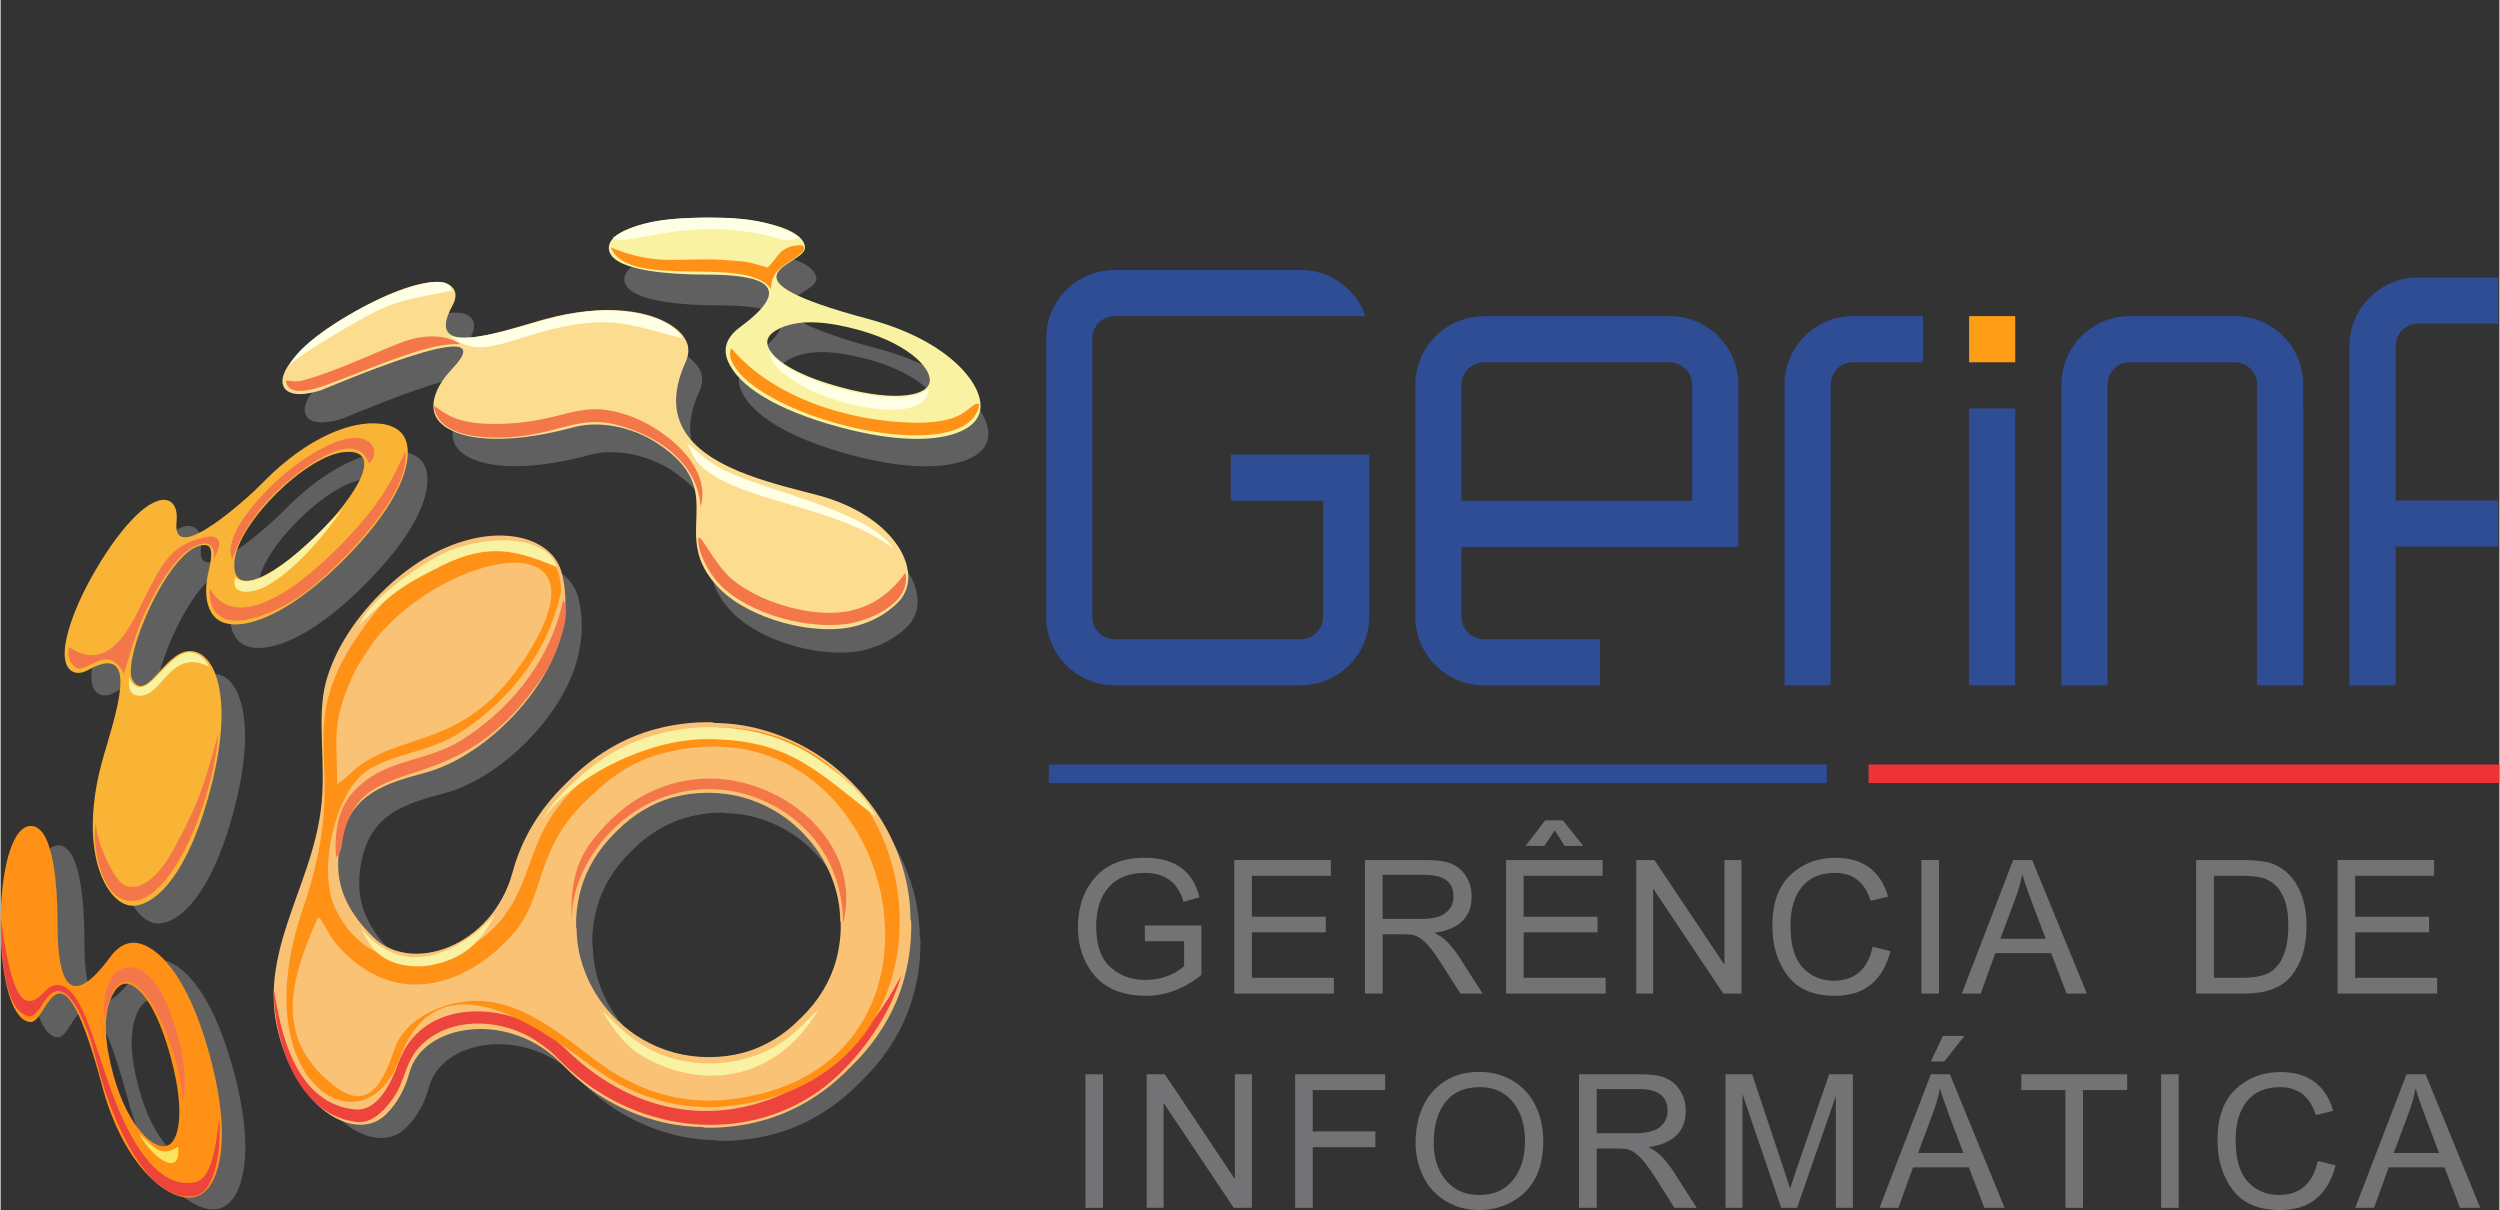 <?xml version="1.0" encoding="UTF-8"?>
<!DOCTYPE svg PUBLIC "-//W3C//DTD SVG 1.1//EN" "http://www.w3.org/Graphics/SVG/1.1/DTD/svg11.dtd">
<!-- Creator: CorelDRAW -->
<svg xmlns="http://www.w3.org/2000/svg" xml:space="preserve" width="845px" height="409px" style="shape-rendering:geometricPrecision; text-rendering:geometricPrecision; image-rendering:optimizeQuality; fill-rule:evenodd; clip-rule:evenodd"
viewBox="0 0 76996 37286.1"
 xmlns:xlink="http://www.w3.org/1999/xlink">
 <rect x="0" y="0" width="76996" height="37286.1" fill="#333333" stroke="none"/>
 <defs>
  <style type="text/css">
   <![CDATA[
    .fil14 {fill:none}
    .fil2 {fill:#2E4D94}
    .fil3 {fill:#606060}
    .fil0 {fill:#737375}
    .fil1 {fill:#ED3338}
    .fil9 {fill:#ED453B}
    .fil10 {fill:#F4774A}
    .fil7 {fill:#F9B435}
    .fil5 {fill:#F9F2A2}
    .fil4 {fill:#FAC275}
    .fil6 {fill:#FCDD90}
    .fil12 {fill:#FEE35E}
    .fil8 {fill:#FF9216}
    .fil13 {fill:#FF9D16}
    .fil11 {fill:#FFFFE5}
   ]]>
  </style>
 </defs>
 <g id="Camada_x0020_1">
  <g id="_452398544">
   <g id="_928342456">
    <path id="_928347784" class="fil0" d="M35258.7 29002.6l0 -485.208 1741.95 0 0 1525.97c-535.869,427.125 -1103.68,641.172 -1702.37,641.172 -330.105,0 -623.532,-47.219 -878.774,-139.184 -256.748,-94.224 -474.129,-233.085 -651.713,-420.026 -177.261,-186.081 -318.166,-413.788 -419.811,-680.969 -101,-268.365 -152.522,-557.489 -152.522,-867.158 0,-623.532 177.583,-1138.96 531.352,-1540.81 353.446,-402.386 862.64,-604.709 1527.37,-604.709 929.22,0 1491.23,408.087 1686.24,1220.93l-490.371 133.806c-171.56,-593.092 -569.213,-889.315 -1191.56,-889.315 -478.647,0 -847.797,143.702 -1109.28,434.009 -259.868,289.447 -390.124,693.016 -390.124,1212.32 0,581.368 146.606,1002.04 440.248,1262.44 293.427,259.545 649.992,388.511 1068.08,388.511 478.647,0 879.42,-142.303 1200.7,-425.189l0 -766.373 -1209.42 -0.215 0 0z"/>
    <polygon id="_9283477841" class="fil0" points="38013.8,30615.3 38013.8,26500.8 40988.6,26500.8 40988.6,26986.5 38555.7,26986.5 38555.7,28247.3 40833,28247.3 40833,28728.2 38555.7,28728.2 38555.7,30129.6 41082.5,30129.6 41082.5,30615.3 "/>
    <path id="_92834778412" class="fil0" d="M42039.4 30615.3l0 -4114.53 1822.52 0c343.55,0 588.252,24.739 735.395,73.141 145.423,48.618 266.967,114.66 365.17,198.128 96.805,82.284 182.424,198.343 255.242,343.55 73.464,146.821 110.143,315.369 110.143,507.688 0,641.172 -385.929,1015.16 -1156.28,1122.4 162.74,70.56 308.163,174.464 434.547,309.884 125.739,133.483 240.722,281.487 343.227,441.431l717.433 1118.42 -686.455 -0.108 -542.968 -855.756c-133.483,-212.326 -249.327,-379.906 -344.948,-504.569 -96.805,-124.663 -190.706,-224.588 -284.822,-296.546 -91.965,-73.141 -177.583,-120.146 -255.027,-140.905 -77.444,-18.823 -189.2,-29.364 -336.128,-29.364l-630.953 0.108 0 1827.03 -546.088 0 0 0zm546.088 -2299.44l1169.08 0c366.783,0 626.651,-64.644 782.615,-192.427 153.92,-127.46 231.364,-293.427 231.364,-500.267 0,-444.765 -293.427,-666.556 -881.893,-666.556l-1301.49 0 0 1359.25 0.323 0z"/>
    <path id="_928347784123" class="fil0" d="M46388.2 30615.3l0 -4114.53 2974.49 0 0 485.746 -2432.92 0 0 1260.4 2277.5 0 0 480.906 -2277.5 0.108 0 1401.63 2527.15 0 0 485.746 -3068.72 0zm1499.72 -5029.02l-318.488 476.926 -579.647 0.108 605.892 -786.594 541.57 0 628.049 786.594 -572.333 0 -305.043 -477.033 0 0z"/>
    <polygon id="_9283477841234" class="fil0" points="50400.5,30615.3 50400.5,26500.8 50959.8,26500.8 53117.2,29729.1 53117.2,26500.8 53642,26500.8 53642,30615.3 53082.8,30615.3 50920.2,27382.7 50920.2,30615.3 "/>
    <path id="_92834778412345" class="fil0" d="M57685.4 29171.6l545.873 136.28c-234.483,917.496 -804.234,1376.57 -1706.67,1376.57 -661.716,0 -1148.86,-206.948 -1461.65,-620.95 -312.788,-415.186 -469.612,-927.177 -469.612,-1537.59 0,-692.693 186.403,-1215.23 559.21,-1567.27 373.129,-350.649 833.599,-527.049 1381.08,-527.049 851.239,0 1392.81,398.944 1624.71,1196.08l-533.073 128.966c-183.284,-574.054 -550.067,-859.736 -1100.46,-859.736 -444.55,0 -783.798,142.303 -1019.68,430.029 -235.021,286.005 -352.37,686.67 -352.37,1198.98 0,592.769 127.783,1024.2 380.228,1292.88 254.167,266.967 571.149,400.665 947.936,400.665 650.96,0 1052.27,-349.251 1204.47,-1047.86l0 0z"/>
    <polygon id="_928347784123456" class="fil0" points="59186.7,30615.3 59186.7,26500.8 59728.6,26500.8 59728.6,30615.3 "/>
    <path id="_9283477841234567" class="fil0" d="M60431.8 30615.3l1582.33 -4114.53 585.348 0 1684.73 4114.53 -623.532 0 -477.249 -1247.6 -1719.79 0 -450.466 1247.6 -581.368 0zm1187.26 -1689.03l1397 0 -430.029 -1140.36c-144.024,-381.304 -241.044,-664.835 -292.244,-850.916 -50.984,264.063 -125.739,525.328 -224.265,782.077l-450.466 1209.2 0 0z"/>
    <path id="_92834778412345678" class="fil0" d="M67652.4 30615.3l0 -4114.53 1419.16 0c268.042,0 509.087,18.823 718.831,55.502 211.465,38.184 413.788,133.483 606.214,286.328 193.825,153.92 352.047,372.484 473.807,657.413 122.082,286.005 182.101,631.169 182.101,1034.74 0,619.229 -146.821,1121 -440.57,1504.03 -293.427,384.531 -786.272,576.527 -1476.17,576.527l-1483.38 0 0 0zm546.088 -485.746l875.978 0c362.266,0 638.375,-52.92 830.694,-158.545 192.104,-107.238 337.527,-283.208 438.849,-531.029 99.602,-248.143 149.402,-552.972 149.402,-914.377 0,-252.446 -24.739,-472.408 -74.862,-661.716 -49.801,-189.2 -124.663,-348.068 -225.986,-477.249 -100.139,-128.966 -227.384,-227.384 -383.025,-296.223 -153.92,-68.839 -403.569,-103.904 -747.335,-103.904l-864.038 0 0 3143.04 0.323 0z"/>
    <polygon id="_928347784123456789" class="fil0" points="72010,30615.3 72010,26500.8 74984.5,26500.8 74984.5,26986.5 72551.6,26986.5 72551.6,28247.3 74829.1,28247.3 74829.1,28728.2 72551.6,28728.2 72551.6,30129.6 75078.7,30129.6 75078.7,30615.3 "/>
    <polygon id="_928330600" class="fil0" points="33427.4,37217.5 33427.4,33102.4 33969,33102.4 33969,37217.5 "/>
    <polygon id="_9283306001" class="fil0" points="35315.6,37217.5 35315.6,33102.4 35874.9,33102.4 38032.1,36331.3 38032.1,33102.4 38557.4,33102.4 38557.4,37217.5 37998.2,37217.5 35835.1,33984.6 35835.1,37217.5 "/>
    <polygon id="_92833060012" class="fil0" points="39889.2,37217.5 39889.2,33102.4 42662.6,33102.4 42662.6,33588.4 40430.6,33588.4 40430.6,34862.3 42362.1,34862.3 42362.1,35348 40430.6,35348 40430.6,37217.5 "/>
    <path id="_928330600123" class="fil0" d="M43600 35214c0,-412.067 73.464,-780.356 219.962,-1104.76 145.423,-324.404 366.783,-585.67 661.716,-782.077 295.148,-198.128 657.951,-297.944 1087.44,-297.944 287.726,0 551.573,52.92 794.016,155.426 242.228,102.721 449.068,246.745 623.532,431.965 173.281,184.467 308.163,410.668 403.569,674.731 95.299,265.568 143.702,557.489 143.702,875.978 0,440.248 -78.842,815.636 -237.602,1125.52 -159.943,309.668 -396.47,553.294 -710.334,729.372 -314.186,175.862 -654.509,263.847 -1021.4,263.847 -378.508,0 -720.552,-90.459 -1027.1,-272.883 -306.549,-181.886 -539.849,-434.332 -698.394,-757.015 -158.545,-322.683 -239.108,-669.03 -239.108,-1042.16zm559.21 9.358c0,326.125 61.525,610.409 183.607,850.916 121.759,241.044 284.607,425.512 490.048,554.693 204.043,129.181 449.068,192.642 732.276,192.642 441.969,0 786.917,-152.844 1034.74,-457.888 247.928,-305.366 371.408,-705.816 371.408,-1200.7 0,-341.829 -58.621,-636.654 -176.185,-887.594 -117.242,-251.048 -278.583,-443.367 -482.627,-576.85 -205.442,-133.483 -451.972,-199.526 -737.977,-199.526 -229.105,0 -431.965,38.399 -606.429,112.724 -174.464,76.584 -322.683,191.244 -444.55,342.044 -122.082,152.522 -212.863,333.224 -272.883,544.367 -60.664,211.25 -91.427,451.972 -91.427,725.177l0 0z"/>
    <path id="_9283306001234" class="fil0" d="M48636.1 37217.5l0 -4114.86 1822.52 0c343.227,0 588.252,24.739 735.395,73.464 145.1,48.403 266.967,114.66 365.17,198.128 96.805,82.284 182.101,198.128 255.242,343.55 73.464,146.606 110.143,315.046 110.143,507.473 0,641.494 -385.929,1015.38 -1156.28,1122.72 162.74,70.345 307.947,174.464 434.332,309.668 126.062,133.806 241.044,281.703 343.227,441.646l717.433 1118.42 -686.563 -0.215 -542.968 -855.756c-133.483,-212.541 -249.542,-380.228 -344.948,-504.569 -97.02,-124.663 -190.706,-224.588 -284.822,-296.546 -92.18,-73.464 -177.583,-120.146 -255.027,-140.905 -77.659,-18.823 -189.2,-29.579 -336.128,-29.579l-631.169 0 0 1827.36 -545.55 0 0 0zm545.873 -2299.55l1169.3 0c366.783,0 626.651,-64.859 782.292,-192.427 153.92,-127.783 231.687,-293.749 231.687,-500.589 0,-444.765 -293.427,-666.233 -881.893,-666.233l-1301.7 0.108 0 1359.14 0.323 0z"/>
    <polygon id="_92833060012345" class="fil0" points="53149.7,37217.5 53149.7,33102.4 53971.6,33102.4 54942.9,36018.2 55139.6,36624.4 55359.8,35965.6 56344.2,33102.4 57075,33102.4 57075,37217.5 56549.7,37217.5 56549.7,33773.4 55355.2,37217.5 54865.2,37217.5 53673.3,33713.4 53673.3,37217.5 "/>
    <path id="_928330600123456" class="fil0" d="M57896.4 37217.5l1582.01 -4114.86 585.67 0 1684.73 4114.86 -623.532 0 -477.249 -1247.6 -1719.69 -0.108 -450.466 1247.6 -581.475 0.108zm1187.26 -1689.35l1397.11 0 -430.029 -1140.04c-144.024,-381.627 -241.044,-664.835 -292.244,-850.916 -51.199,264.063 -125.739,525.328 -224.265,782.077l-450.573 1208.88 0 0zm391.953 -2820.25l373.99 -786.272 661.608 -0.108 -619.014 786.272 -416.584 0.108 0 0z"/>
    <polygon id="_9283306001234567" class="fil0" points="63623.7,37217.5 63623.7,33588.4 62264.5,33588.4 62264.5,33102.4 65526.8,33102.4 65526.8,33588.4 64164.7,33588.4 64164.7,37217.5 "/>
    <polygon id="_92833060012345678" class="fil0" points="66572.6,37217.5 66572.6,33102.4 67114.5,33102.4 67114.5,37217.5 "/>
    <path id="_928330600123456789" class="fil0" d="M71401.5 35773.2l546.088 136.603c-234.806,917.281 -804.234,1376.24 -1706.67,1376.24 -661.716,0 -1148.86,-206.948 -1461.97,-620.735 -312.788,-415.186 -469.612,-927.499 -469.612,-1537.59 0,-693.016 186.726,-1215.44 559.21,-1567.49 373.129,-350.649 833.599,-526.727 1381.08,-526.727 851.239,0 1392.81,398.944 1624.71,1195.86l-533.073 128.966c-183.284,-573.731 -550.067,-859.736 -1100.24,-859.736 -444.765,0 -784.013,142.626 -1020,430.352 -234.806,286.005 -352.37,686.67 -352.37,1198.98 0,592.554 127.783,1023.98 380.444,1292.56 253.844,266.967 570.934,400.988 947.721,400.988 651.713,0.108 1052.38,-349.574 1204.68,-1048.29l0 0z"/>
    <path id="_92833060012345678910" class="fil0" d="M72553 37217.5l1582.33 -4114.86 585.348 0 1684.73 4114.86 -623.532 0 -477.249 -1247.6 -1719.69 -0.108 -450.466 1247.6 -581.475 0.108zm1187.26 -1689.35l1397.11 0 -430.029 -1140.04c-144.024,-381.627 -241.044,-664.835 -292.244,-850.916 -50.984,264.063 -125.739,525.328 -224.265,782.077l-450.573 1208.88z"/>
   </g>
   <g id="_928347352">
    <g>
     <polygon id="_276817624" class="fil1" points="76996,23556.4 76996,24128.1 57559.1,24128.1 57559.1,23556.4 "/>
    </g>
    <g>
     <polygon id="_738082008" class="fil2" points="56272.2,23558.1 56272.2,24129.5 32299.3,24129.5 32299.3,23558.1 "/>
    </g>
   </g>
   <g id="Camada_x0020_1_0">
    <g id="_738084216">
     <path id="_424462592" class="fil3" d="M28322.1 28852.6c-5.378,-458.748 -65.505,-918.894 -187.264,-1371.19 -277.508,-1035.6 -806.278,-1937.71 -1501.45,-2656.11l-41.841 -44.1 -32.699 -32.699 -17.64 -17.64 -9.681 -9.681 -19.684 -19.038 -31.3 -31.3 -43.777 -42.379c-720.337,-696.996 -1620.41,-1223.72 -2657.73,-1502.95 -452.187,-120.361 -911.258,-180.38 -1370.01,-185.22l-79.165 -22.158c-561.469,-10.864 -1133.8,56.362 -1703.55,207.485 -1011.18,270.624 -1912.76,834.136 -2639.55,1576.95l-1.398 1.398 -1.398 1.398 -44.961 43.562 -43.777 45.498 -1.398 1.183 -1.398 1.398c-743.032,726.79 -1306.01,1628.37 -1576.63,2639.23l0.323 -0.538c-603.848,2254.48 -3061.94,3112.28 -4224.68,1949.44 -875.44,-875.978 -1227.16,-1744.21 -948.259,-2949.76 313.648,-1362.37 1324.51,-1670.85 2535.97,-1994.94 1708.93,-457.35 3608.03,-2327.94 4084.96,-4105.5 173.926,-649.131 199.741,-1310.2 31.623,-1936.1 -60.019,-223.942 -176.185,-420.671 -337.527,-582.013 -244.486,-244.486 -594.49,-414.11 -1013.66,-490.586 -435.945,-77.982 -943.096,-54.641 -1486.92,90.244 -831.878,222.544 -1744.53,732.491 -2613.63,1600.29 -900.394,900.394 -1435.73,1844.46 -1665.69,2698.49 -290.523,1086.04 30.44,2498.43 -152.844,3872.95 -321.285,2399.04 -1918.46,4320.3 -1264.17,6760.11 242.228,905.019 646.55,1593.73 1105.62,2052.48 275.249,274.926 568.568,466.17 858.553,570.074 278.583,101 550.067,120.361 791.972,56.039l1.183 -0.215c177.583,-47.865 341.184,-141.766 483.487,-284.069 343.227,-342.69 572.87,-774.332 699.47,-1250.18l1.506 0c394.964,-1478.43 2999.02,-1915.23 4615.12,-245.885l42.379 43.562 31.3 31.623 19.038 19.361 10.003 10.003 17.317 17.317 33.021 33.021 43.777 41.841c718.616,695.49 1620.41,1224.26 2656.11,1501.45 451.972,121.759 912.441,182.101 1371.4,187.264l78.842 20.544c561.469,11.079 1134.12,-54.641 1703.55,-207.7 1009.68,-270.409 1912.97,-832.093 2639.55,-1576.63l1.398 -1.183 1.613 0 44.961 -45.498 44.1 -43.562 1.398 -1.398 0 -1.398c744.215,-726.79 1306.22,-1630.09 1576.31,-2639.55 153.382,-569.428 220.285,-1142.08 207.7,-1703.55l-19.899 -79.488zm-2239.96 1227.16c-176.185,659.995 -543.614,1249.11 -1028.18,1723.24l-1.398 1.183 -28.719 29.902 -29.902 28.719 -1.398 1.398c-473.592,484.67 -1062.7,850.916 -1722.91,1028.18 -371.946,100.139 -746.151,142.303 -1112.18,135.419l-51.844 -13.66c-299.343,-3.98 -599.653,-41.841 -895.339,-121.759 -675.053,-181.886 -1264.17,-526.189 -1733.99,-980.957l-27.32 -27.32 -22.158 -20.544 -11.939 -12.262 -5.378 -7.099 -12.262 -12.262 -20.759 -20.544 -28.719 -28.719c-453.585,-469.827 -799.394,-1057.54 -979.236,-1733.99 -78.842,-295.148 -118.963,-595.673 -121.759,-895.339l-13.338 -50.339c-8.497,-367.967 35.603,-741.096 135.204,-1113.58l-0.538 0.86c176.185,-658.274 543.614,-1247.39 1028.18,-1721.73l0 -0.86 1.398 -1.721 28.719 -28.504 28.719 -28.719 1.398 -1.398c475.313,-484.67 1064.1,-852.637 1722.91,-1028.5 373.129,-99.924 745.936,-143.702 1113.36,-135.419l50.661 13.66c299.127,2.797 599.868,41.841 895.339,121.759 676.237,180.38 1265.03,526.189 1733.99,979.559l28.719 28.181 20.221 20.759 12.477 12.262 7.099 5.378 11.939 12.477 20.759 21.62 27.32 27.32c455.091,470.15 799.394,1058.94 980.957,1734.32 79.165,295.148 117.779,595.351 121.759,895.016l13.66 51.844c6.776,366.461 -35.603,740.988 -135.527,1112.18z"/>
     <path id="_424462520" class="fil3" d="M29861.8 12246.6c-542.431,-571.149 -1432.93,-1105.3 -2664.07,-1456.48 -27.858,-6.884 -75.4,-20.544 -143.487,-38.399 -4793.35,-1284.39 -1935.24,-1622.13 -1918.46,-2139.82l0 -2.581 1.183 -5.163 0 -1.183c0,-241.905 -261.266,-470.15 -746.151,-631.169 -430.567,-143.164 -1056.14,-248.681 -1844.46,-273.205 -130.364,-5.701 -255.565,-7.099 -377.324,-7.099 -1291.16,0 -2216.08,213.401 -2639.55,477.249 -192.427,119.823 -297.729,260.943 -310.206,409.808 -10.541,159.621 79.703,307.41 280.304,429.169 378.83,229.643 1244.8,404.43 2686.23,403.247 1705.27,0 2674.83,346.885 983.861,1593.09l0.323 -0.323c-206.302,151.123 -342.905,323.329 -397.331,504.031 -50.661,164.461 -35.28,351.187 56.039,549.207 312.788,685.594 1359.25,1423.46 3376.13,1961.91 1314.5,351.187 2325.69,416.907 3051.4,289.985 674.516,-117.779 1053.02,-390.769 1150.26,-725.715l5.378 -20.544 1.506 0.215c91.965,-363.126 -96.16,-838.116 -551.573,-1316.23zm-968.695 430.567l-3.98 11.079 1.398 0c-53.458,178.982 -285.682,316.983 -709.473,364.847 -455.091,48.94 -1095.94,-11.079 -1936.1,-236.527 -1289.77,-344.303 -1970.2,-771.858 -2184.46,-1151.44 -63.138,-110.68 -77.659,-212.863 -49.263,-300.203 29.902,-95.622 112.079,-185.866 237.387,-263.525l0 -0.538c668.17,-407.226 1674.19,-244.702 2450.03,-37.001 43.562,11.939 73.679,20.544 91.104,25.922 787.132,221.361 1363.77,533.933 1721.73,858.015 299.665,271.699 430.89,535.547 381.627,729.372z"/>
     <path id="_547972928" class="fil3" d="M25538.9 16070.8c-1220.28,-326.125 -3129.06,-726.575 -3925.33,-1777.23 -414.11,-545.012 -524.791,-1265.24 -80.778,-2238.24 91.319,-199.203 106.701,-386.144 56.039,-550.713 -54.103,-180.38 -191.566,-352.585 -397.331,-504.031 -713.13,-524.791 -2097.12,-730.878 -3884.03,-251.048l-2.797 -1.398c-20.544,5.163 -68.624,19.038 -140.26,40.658 -1237.92,352.585 -3555.11,1177.9 -2662.89,-445.088 112.939,-206.625 118.963,-378.508 28.719,-511.13 -84.758,-124.126 -247.283,-192.642 -473.807,-199.203 -498.653,-17.64 -1406.15,260.943 -2523.71,905.88 -113.262,65.182 -221.361,129.826 -325.265,194.04 -669.675,416.907 -1158.54,820.153 -1458.85,1158.54 -340.646,382.81 -451.326,710.871 -330.966,919.54l1.398 2.581 2.797 5.378 1.398 1.398c132.3,212.863 495.749,266.644 1093.14,84.543 137.786,-41.841 5693.53,-2459.38 3983.96,-661.393 -456.489,479.507 -643.43,954.82 -549.53,1318.27l0 0 4.302 14.843 0 0c95.622,336.128 473.592,611.27 1151.44,728.296 725.715,126.922 1736.9,61.525 3051.08,-289.985 783.152,-209.206 1760.13,-14.843 2522.31,480.691 2294.39,1494.99 235.021,2743.99 1896.73,4405.16 904.159,904.374 2868.98,1442.29 4106.58,1110.46l0 -1.183c475.85,-127.245 907.601,-355.489 1250.51,-699.793 141.981,-140.582 236.204,-306.226 284.069,-483.487l0 -1.183c64.322,-242.228 45.283,-514.25 -54.318,-792.618 -105.302,-289.985 -296.223,-583.411 -570.934,-858.015l0 0c-459.071,-459.071 -1147.78,-862.317 -2052.48,-1105.62l-1.183 1.076 0 0z"/>
     <path id="_547972760" class="fil3" d="M12318.7 13908c-881.141,-97.343 -2181.98,415.509 -3489.6,1723.24l0 2.259c-51.844,50.984 -84.543,85.081 -103.259,103.904 -338.71,349.466 -2701.29,2523.49 -2553.93,1147.46 35.603,-323.866 -35.603,-531.567 -185.543,-624.715l-1.183 -0.86 -5.701 -2.581 -2.797 -1.398c-208.884,-121.759 -537.053,-9.681 -919.217,330.643 -338.71,300.526 -741.634,789.714 -1158.54,1459.07 -64.322,103.581 -128.105,211.465 -194.04,323.544 -645.151,1117.88 -923.735,2026.02 -907.601,2525.1 8.282,226.524 76.584,387.865 200.924,472.408 130.902,89.921 304.505,86.264 510.593,-27.32 1623.31,-893.295 798.318,1424.11 444.227,2662.03 -20.759,73.464 -34.204,121.221 -39.583,141.981l0 1.398c-478.432,1786.91 -273.205,3171.22 253.306,3884.03 151.123,206.625 323.329,342.905 504.031,398.729 163.6,50.984 350.864,34.204 549.53,-56.039 686.132,-312.788 1424.11,-1359.25 1961.91,-3377.53 350.864,-1314.5 416.907,-2325.69 289.985,-3049.36 -118.963,-677.85 -393.351,-1056.36 -729.372,-1151.76l-0.108 -0.86 -13.983 -4.302 0 0c-852.099,-221.146 -1417.01,1583.19 -1877.16,867.48 -382.487,-595.351 1194.14,-4272.22 2234.04,-4075.6 139.184,25.922 184.467,238.786 61.525,753.035 -155.964,643.215 -80.778,1148.86 183.607,1415.5l0 -1.398 14.843 15.059 0 0c251.263,239.108 714.636,285.467 1356.88,50.661 692.693,-252.984 1535.65,-814.238 2497.57,-1774.97 1479.61,-1477.03 2018.28,-2638.47 1945.46,-3388.6 -20.221,-216.305 -100.785,-385.069 -226.524,-502.848 -137.786,-126.922 -342.905,-208.884 -598.793,-237.387l-1.506 0 0 0zm-4398.39 4156.7c100.139,-1159.94 2168.32,-3204.14 3323.42,-3301.27 2463.15,-204.904 -3530.59,5731.61 -3323.42,3301.27z"/>
     <path id="_424462832" class="fil3" d="M7189.71 33033.5c-538.451,-2018.28 -1276.43,-3065.06 -1962.24,-3377.53 -197.805,-89.598 -385.284,-106.485 -549.207,-56.039 -180.703,56.039 -352.908,192.965 -504.246,398.729l0.86 -0.86c-1245.88,1691.08 -1593.09,720.014 -1593.09,-985.26 1.398,-1440.35 -173.281,-2306.33 -403.031,-2685.05 -121.759,-201.785 -269.225,-292.566 -429.169,-280.089 -148.865,11.079 -289.985,117.564 -409.808,309.884 -265.246,422.285 -477.249,1348.71 -477.249,2639.87 0,120.361 1.398,247.068 5.701,377.109 25.922,788.638 131.44,1414.43 274.603,1843.27 161.127,486.391 389.371,746.474 631.169,746.474l1.398 0 5.163 0 2.904 0c517.692,-16.457 853.497,-2875.75 2139.82,1918.14 17.64,68.624 31.623,116.166 38.399,144.024 350.864,1230.82 885.12,2121.64 1456.27,2664.07 478.432,455.306 953.637,642.032 1315.9,549.207l0 -1.183 20.544 -5.163 0 1.183c334.945,-97.343 607.935,-475.85 725.715,-1151.76 126.599,-723.994 61.095,-1736.25 -290.415,-3049.03zm-947.075 1958.26c-48.08,423.468 -185.866,656.015 -366.568,708.935l0 -1.398 -9.681 2.797 0 1.183c-195.546,49.478 -457.672,-81.639 -729.372,-381.089 -324.404,-357.748 -636.869,-934.598 -859.736,-1721.73 -3.657,-17.317 -11.939,-49.478 -24.524,-91.104 -207.7,-776.376 -370.225,-1783.26 37.001,-2450.03l1.183 -0.108c76.261,-125.524 166.182,-207.485 263.202,-239.108 87.34,-27.32 189.845,-11.939 300.526,50.661 379.368,214.584 807.354,894.801 1151.76,2185.1 223.727,838.761 285.144,1479.61 236.204,1935.88z"/>
     <path id="_424463504" class="fil4" d="M28037 28314.4c-5.378,-468.429 -65.505,-938.901 -189.523,-1400.77 -284.069,-1057.22 -822.412,-1976.44 -1534.47,-2711.83l-41.841 -44.961 -32.699 -32.699 -19.684 -19.684 -9.681 -9.681 -19.038 -19.038 -32.699 -33.021 -45.283 -41.519c-733.352,-710.656 -1654.29,-1250.18 -2712.15,-1534.47 -461.867,-123.265 -931.694,-184.467 -1400.45,-189.845l-80.778 -21.942c-573.731,-11.939 -1158.54,55.824 -1740.88,211.788 -1031.4,276.002 -1952.23,850.916 -2694.19,1609.33l-1.398 1.398 -1.398 1.398 -46.681 45.498 -43.562 44.961 -1.398 1.183 -1.398 1.398c-759.812,741.634 -1333.87,1663.97 -1609.65,2696.23l0 -1.183c-617.293,2302.56 -3127.34,3178 -4314.6,1990.96 -894.155,-894.801 -1251.58,-1780.35 -968.695,-3010.96 321.07,-1391.3 1352.69,-1705.27 2590.29,-2037.42 1744.86,-467.245 3685.15,-2377.21 4171.22,-4191.66 176.4,-661.931 203.721,-1336.98 31.623,-1976.44 -61.525,-229.428 -180.703,-430.567 -344.303,-594.275 -249.864,-250.402 -606.429,-424.006 -1035.6,-500.267 -444.227,-81.101 -963.317,-57.438 -1518.01,91.319 -849.195,227.707 -1781.53,745.614 -2668.05,1632.45 -919.755,919.755 -1467.35,1884.26 -1701.29,2756.25 -296.546,1108.74 30.762,2551.89 -155.964,3955.24 -328.169,2449.49 -1957.93,4410.22 -1291.16,6902.41 248.681,923.735 659.995,1627.61 1128.64,2094.32l0 1.398c281.487,280.304 580.615,475.528 877.053,582.013 284.069,102.721 561.792,123.265 808.752,56.039l1.398 0c182.101,-47.542 349.789,-144.885 494.566,-289.985 349.789,-349.789 583.411,-791.435 713.13,-1277.5l1.506 0c404.107,-1508.01 3063.02,-1954.82 4712.25,-249.864l44.1 43.777 32.699 33.021 19.038 19.038 9.681 9.681 19.684 19.038 32.483 32.699 43.777 44.1c734.857,710.011 1656.01,1250.18 2713.55,1532.75 461.867,124.986 931.694,186.403 1400.77,191.566l78.842 20.759c573.731,12.262 1158.54,-55.824 1740.55,-211.788 1031.62,-276.324 1953.95,-849.733 2695.59,-1609.65l1.398 -1.183 1.398 -1.398 45.283 -44.1 45.283 -46.144 1.183 -1.721 1.398 -1.183c759.812,-742.494 1334.19,-1664.29 1609.87,-2694.73 155.426,-582.013 223.942,-1166.29 211.465,-1740.55l-21.942 -80.563zm-2287.18 1253.41c-180.703,673.655 -554.693,1274.38 -1050.66,1759.91l-1.506 -0.108 0 1.183 -29.579 29.902 -28.719 28.719 -1.398 1.183 -1.506 0c-483.272,496.072 -1085.72,870.6 -1758.52,1050.66 -663.975,178.982 -1434.65,178.982 -2103.14,0 -690.112,-184.467 -1291.16,-537.59 -1771.32,-1001.72l-28.181 -27.32 -22.158 -21.942 -10.864 -12.262 -6.884 -6.884 -12.477 -12.477 -21.942 -20.544 -28.504 -28.719c-463.588,-479.507 -815.636,-1080.88 -999.996,-1770.99 -81.101,-301.709 -121.759,-607.935 -124.663,-913.839l-13.983 -51.844c-7.96,-375.711 35.818,-757.015 138.324,-1136.6l0.538 0.108c180.38,-672.472 554.693,-1274.71 1050.12,-1758.73l0 -1.398 1.398 -1.398 28.719 -28.504 29.902 -29.902 1.183 0 0 -1.398c484.993,-495.426 1086.04,-870.6 1760.13,-1050.12 663.975,-177.906 1434.33,-179.627 2101.1,0 691.295,185.543 1291.49,537.053 1770.99,1001.18l28.719 28.719 21.62 20.544 12.477 12.477 7.099 6.884 11.939 12.477 20.759 21.62 28.719 29.041c464.772,479.292 815.313,1079.48 1001.5,1770.99 80.563,300.203 120.361,607.613 124.341,912.441l13.66 53.243c9.035,374.098 -36.571,755.402 -137.248,1135.41z"/>
     <path id="_424463696" class="fil5" d="M29610.5 11358c-554.693,-583.734 -1464.44,-1128.64 -2721.51,-1486.39 -27.32,-7.96 -76.584,-21.62 -146.283,-40.981 -4893.81,-1311.06 -1975.36,-1655.47 -1957.93,-2183.06l0 -2.581 0 -7.422 0 -1.183c0,-245.885 -266.967,-479.507 -761.317,-643.753 -439.925,-146.283 -1077.98,-254.167 -1882.86,-280.089 -132.3,-4.518 -262.126,-7.099 -385.069,-7.099 -1318.81,0 -2264.16,217.704 -2696.23,487.79 -196.407,122.942 -304.505,266.644 -316.983,418.305 -12.262,164.246 80.563,314.186 285.682,438.849 388.188,235.021 1272.45,412.389 2743.67,411.206 1740.55,0 2732.37,355.167 1003.76,1625.57l0.538 0.538c-210.282,155.641 -349.789,331.826 -405.828,516.293 -52.06,166.505 -35.28,356.027 56.039,559.748 319.887,700.653 1388.51,1452.29 3448.62,2002.9 1341.82,359.147 2374.63,424.651 3115.08,296.223 690.112,-120.146 1075.18,-400.127 1174.78,-741.634l-0.86 0.323 6.884 -20.544 1.291 0c94.761,-369.688 -98.096,-854.573 -561.469,-1343.01zm-988.594 438.849l-1.506 0 -2.581 11.079c-53.243,183.284 -291.168,325.265 -724.316,372.807 -464.772,50.339 -1119.6,-11.079 -1977.08,-240.722 -1315.69,-352.585 -2009.78,-788.638 -2229.74,-1176.18 -63.999,-113.262 -79.165,-217.381 -50.661,-307.41 29.902,-98.418 113.262,-190.06 243.303,-269.548l-1.183 0.323c681.83,-415.509 1709.58,-248.466 2500.69,-37.001 44.961,12.262 76.261,20.759 94.439,24.739 803.159,228.245 1392.49,547.271 1758.52,878.236 304.936,276.432 440.678,545.657 390.124,743.677z"/>
     <path id="_547972088" class="fil6" d="M25194.3 15263.1c-1244.48,-333.224 -3194.46,-741.634 -4007.3,-1815.63 -422.07,-556.091 -535.332,-1291.16 -82.284,-2285.57 93.363,-201.785 109.605,-393.566 57.438,-559.748 -57.438,-184.682 -195.546,-360.867 -405.828,-515.11 -729.372,-537.268 -2142.4,-746.474 -3967.71,-258.147l-1.291 0c-20.544,5.163 -69.484,19.038 -144.885,40.658 -1263.84,360.867 -3630.51,1204.15 -2719.25,-453.585 115.843,-211.788 121.759,-387.865 28.719,-521.671 -86.264,-127.245 -251.263,-196.622 -482.089,-205.227 -509.409,-17.64 -1436.05,266.644 -2578.35,926.316 -114.66,65.182 -225.448,132.3 -330.428,198.128 -685.057,424.651 -1183.28,836.072 -1491.01,1183.28 -346.885,389.586 -460.146,725.715 -337.204,938.255l1.398 1.398 2.581 5.378 1.398 2.581c135.419,217.166 506.613,271.807 1116.48,86.264 140.582,-42.379 5812.49,-2511.44 4067.32,-675.376 -465.847,489.188 -657.091,975.256 -561.469,1345.8l1.183 0.215 3.98 14.843 0 0c97.02,342.905 483.81,623.209 1176.5,744.538 740.451,128.105 1772.18,62.923 3115.08,-296.546 799.394,-212.863 1796.59,-14.843 2574.15,492.092 2343.33,1526.51 240.722,2800.89 1937.5,4496.81 923.735,923.52 2929.32,1472.73 4193.16,1134.12l0 0c484.67,-130.041 926.101,-363.449 1277.29,-714.851 145.423,-144.885 240.722,-312.788 290.307,-494.566l0 0c65.182,-247.068 46.359,-525.974 -56.362,-810.258 -106.701,-294.825 -301.709,-595.351 -583.089,-875.655l0 0c-468.751,-468.751 -1171.13,-881.356 -2096.04,-1128.64l0.108 -0.108 0 0z"/>
     <path id="_547971920" class="fil7" d="M11696.8 13055.3c-900.394,-99.924 -2228.67,423.145 -3563.28,1758.52l0 2.581c-53.243,51.844 -87.34,87.34 -106.485,106.701 -345.809,356.565 -2757.33,2576.95 -2607.07,1171.13 35.28,-329.567 -37.001,-542.753 -190.06,-636.869l-2.797 -1.398 -5.163 -3.98 -1.398 -1.398c-213.186,-122.942 -549.207,-9.681 -939.976,337.204 -345.809,307.625 -756.477,807.676 -1181.88,1491.01 -65.182,105.302 -132.3,215.768 -197.805,330.428 -659.995,1142.62 -944.279,2068.94 -926.316,2578.35 8.282,231.041 77.659,396.47 205.227,483.487 134.021,91.319 310.206,87.34 521.671,-28.719 1657.19,-911.258 813.054,1455.09 454.231,2717.53 -22.158,74.862 -35.818,124.341 -41.303,144.885l0 2.797c-488.112,1823.91 -278.583,3238.34 256.748,3966.64 156.286,210.067 332.364,349.789 516.293,405.828 167.365,52.06 356.888,35.603 560.393,-57.222 700.976,-318.488 1453.69,-1388.51 2002.68,-3447.55 359.469,-1341.82 424.866,-2374.84 296.546,-3115.08 -121.759,-691.295 -401.848,-1077.76 -744.538,-1176.5l0 0 -14.843 -3.657 0 0c-869.094,-226.846 -1446.8,1616.43 -1915.23,885.12 -392.168,-609.334 1217.16,-4362.46 2280.4,-4161.86 141.981,27.32 188.124,244.702 62.923,768.954 -158.76,655.692 -81.962,1173.6 186.941,1444.01l0 0 15.059 13.983 0 1.398c256.748,244.164 729.372,292.244 1385.06,51.844 706.031,-258.147 1568.35,-832.415 2550.81,-1813.16 1509.73,-1508.33 2059.04,-2694.51 1986.76,-3459.7 -22.158,-219.962 -103.904,-393.351 -232.224,-512.314 -140.582,-131.44 -349.789,-214.584 -610.732,-243.303l-0.43 0.323 -0.215 0zm-4491.11 4244.04c101,-1184.79 2213.82,-3272.22 3392.58,-3370.43 2515.42,-209.099 -3604.05,5851.75 -3392.58,3370.43z"/>
     <path id="_424463912" class="fil8" d="M6461.2 32582.7c-550.928,-2059.04 -1303.43,-3127.66 -2002.68,-3447.23 -204.043,-93.04 -394.964,-109.605 -561.792,-57.438 -184.467,57.438 -360.867,195.761 -515.433,405.828l0 -1.398c-1271.8,1728.29 -1627.29,736.794 -1625.89,-1003.76 0,-1471.33 -177.583,-2355.27 -412.604,-2742.06 -124.126,-206.625 -274.388,-297.729 -436.591,-285.682 -153.059,11.079 -296.546,120.684 -419.811,315.584 -269.225,433.149 -486.391,1377.97 -486.391,2696.23 0,124.341 1.398,253.306 5.701,385.284 25.922,804.234 133.806,1444.01 280.089,1882.53 163.6,495.749 397.331,760.995 643.43,760.995l3.012 -0.108 5.055 0 2.904 0c528.77,-16.242 873.073,-2935.77 2184.46,1958.26 17.963,69.484 31.623,118.963 39.798,148.004 357.963,1256.74 904.374,2166.6 1486.71,2720.44 489.511,464.772 974.181,655.692 1344.41,561.469l-1.183 -1.183 20.544 -5.163c342.905,-98.741 621.596,-484.993 741.634,-1175.32 130.149,-740.451 62.708,-1773.47 -295.363,-3115.29zm-970.739 1999.45c-47.542,432.826 -188.124,670.751 -371.408,724.316l-11.079 2.797 0 1.183c-199.526,50.661 -467.03,-83.36 -744.538,-389.586 -330.428,-364.525 -650.314,-955.035 -876.838,-1758.73 -5.378,-17.963 -13.983,-48.94 -25.922,-92.825 -211.788,-792.295 -377.324,-1820.26 37.861,-2501.87l-0.323 0.86c77.659,-128.32 171.022,-211.465 269.225,-243.088 89.061,-28.504 192.965,-13.983 305.904,50.661 387.865,219.747 825.316,913.839 1176.18,2231.14 230.181,856.186 292.781,1510.48 240.937,1975.14z"/>
     <path id="_547971608" class="fil9" d="M8413.54 30467.6c6.884,1655.69 753.035,3910.28 2571.79,4105.71 367.429,39.583 743.032,-217.381 1091.64,-706.031 460.146,-646.335 348.39,-1243.08 1037,-1800.57 948.259,-767.556 2401.95,-635.471 3363.87,-11.079 598.793,386.467 714.636,619.014 1185.65,1023.34 2097.44,1799.5 5201.44,2171.12 7524.22,559.748 979.236,-678.711 2180.48,-2158.32 2560.17,-3576.73 -1931.8,3821.75 -6202.94,5637.38 -9785.26,2753.13 -453.585,-365.17 -836.072,-814.238 -1340.75,-1114.44 -1444.01,-860.919 -3695.69,-802.298 -4358.48,1039.36 -409.485,1137.78 -879.635,1490.69 -1352.69,1444.01 -2111.85,-206.625 -2367.42,-3159.28 -2497.14,-3716.45l0 0 0 0z"/>
     <path id="_547971488" class="fil10" d="M10334.8 26422c221.146,-230.826 155.964,-378.508 232.224,-702.051 657.091,-2773.36 3520.91,-801.976 6234.24,-5027.84 249.004,-386.467 841.773,-1761.64 534.471,-2198.44 -440.248,2044.2 -1814.23,3492.19 -3166.06,4332.88 -848.657,527.587 -1911.58,579.432 -2714.73,1085.72 -834.997,526.512 -1206.41,1222.86 -1120.46,2510.37l0 -0.645 0.323 0z"/>
     <path id="_547971368" class="fil10" d="M21569.8 15624.3c368.827,-1296.54 -1183.28,-2474.23 -2251.68,-2832.51 -1575.77,-530.169 -1912.97,265.246 -4107.22,270.624 -1296.86,3.657 -1572.97,-405.828 -1856.93,-550.928 93.04,792.295 1090.02,979.021 1996.12,974.181 1763.89,-16.457 2373.77,-724.316 3641.27,-392.49 1431.53,374.205 2506.93,1291.49 2578.13,2530.59l0.323 0.538 0 0z"/>
     <path id="_547971248" class="fil9" d="M5996.75 36427.5c-1068.62,222.221 -1890.82,-1045.6 -2452.61,-2469.07 -647.733,-1646.33 -996.338,-3508.43 -1739.16,-3604.05 -444.227,-56.039 -554.693,550.928 -975.579,482.412 -509.409,-81.101 -729.372,-1940.08 -826.499,-2525.1 21.942,676.237 3.98,2743.67 830.694,2998.7 228.245,71.421 409.27,-323.544 535.332,-481.766 606.429,-904.696 1173.38,533.933 1400.77,1193.82 104.98,309.023 265.246,1114.98 584.272,1974.5 537.59,1436.05 1433.47,3040.21 2619.11,2857.04 590.188,-89.921 836.395,-1233.73 761.317,-2405.6 -102.183,916.636 -238.786,1875.76 -737.977,1979.55l0.323 -0.43 0 0z"/>
     <path id="_547971128" class="fil8" d="M29261.6 12902.5c-312.788,91.319 -681.83,128.32 -1079.48,123.265 -1959.44,-24.524 -4377.52,-744.538 -5667.61,-2298.37 -145.1,283.208 157.362,690.435 370.225,893.295 1053.24,1013.98 3604.05,1817.14 5389.03,1794.33 1023.12,-12.262 1795.52,-297.729 1887.91,-971.599 -236.419,-40.658 -315.799,288.371 -900.071,459.071l0 0 0 0z"/>
     <path id="_547971008" class="fil10" d="M6441.83 18125.9c-64.322,1750.56 2034.2,778.957 2824.23,213.186 1105.62,-795.414 3394.84,-3098.62 3201.02,-4436.47 -428.846,967.297 -781.216,1631.27 -1884.26,2784.65 -795.092,832.2 -3191.34,3102.92 -4140.99,1438.63z"/>
     <path id="_547970888" class="fil10" d="M27878.8 17646.4c-478.432,667.954 -1090.02,1090.02 -1883.93,1206.41 -1088.84,158.76 -2624.81,-303.107 -3463.68,-1008.28 -564.373,-473.807 -1054.96,-1617.61 -1037,-1185.86 13.66,379.906 271.807,870.6 538.451,1205.22 738.192,930.296 2595.99,1535.97 3993.64,1367.75 755.724,-91.212 2059.15,-660.318 1852.52,-1585.24z"/>
     <path id="_547970768" class="fil10" d="M4529.4 18236.9c-405.828,793.478 -1077.98,2612.23 -2425.29,1700.97 -54.103,285.467 27.32,495.426 194.363,620.09 353.768,260.943 976.762,-805.955 1504.03,208.884 392.168,-1355.16 532.75,-1712.05 974.181,-2527.69 959.337,-1769.27 1912.97,-1763.89 1791.21,-1021.72 169.624,-300.526 312.788,-666.771 -102.183,-687.531 -1098.2,158.76 -1426.69,709.473 -1936.1,1706.35l0.108 0.645 -0.323 0z"/>
     <path id="_547970648" class="fil10" d="M2938.89 25375.8c-140.582,463.266 97.343,2320.85 1039.58,2385.71 1428.95,97.02 2677.73,-3624.49 2720.44,-5137.66 -416.907,1547.91 -614.712,2178.22 -1385.06,3579.53 -219.962,398.729 -860.596,1388.51 -1520.59,1057.54 -296.654,-148.865 -855.541,-1333.65 -854.358,-1885.12l0 0z"/>
     <path id="_547970528" class="fil8" d="M24669.8 7553.37c-665.696,15.059 -698.394,365.17 -1034.52,691.295 -718.293,-200.924 -445.411,-158.545 -1167.15,-221.146 -1463.69,-127.245 -2190.16,221.146 -3668.59,-401.848 554.693,1346.99 4167.24,205.227 4934.8,1280.08 4.302,-28.719 33.021,-237.387 34.42,-243.088 126.599,-432.826 526.189,-539.849 891.897,-842.956 98.203,-81.962 161.127,-210.282 8.282,-262.126l0.86 0.108 0 -0.323z"/>
     <path id="_547970408" class="fil10" d="M8817.86 11848.7c157.362,325.265 735.395,192.965 1280.41,-9.358 836.072,-309.023 1618.79,-644.829 2481,-928.898 642.355,-212.003 1132.62,-330.966 1590.61,-305.043 -480.691,-321.07 -1187.26,-304.505 -1870.6,-34.42 -926.316,366.568 -2011.18,883.077 -2983.96,1151.44 -373.129,103.904 -605.031,-128.105 -497.147,125.739l0 0.538 -0.323 0z"/>
     <path id="_547970288" class="fil10" d="M5610.6 33970.6c269.225,-1077.76 -327.846,-2820.25 -678.711,-3429.26 -169.947,-293.749 -528.77,-739.375 -930.619,-739.375 -780.033,1.398 -844.677,1031.94 -800.577,1582.01 589.973,-3043.98 2370.32,767.771 2410.23,2586.63l-0.323 0 0 0z"/>
     <path id="_547970168" class="fil10" d="M7137.11 17232.3c276.002,-850.916 875.978,-1661.39 1544.15,-2257.06 838.654,-746.151 2297.72,-1747.33 2665.47,-698.394 464.772,-307.41 41.841,-1629.87 -2270.72,64.322 -720.014,527.372 -2288.9,2060.12 -1938.9,2891.13l0 0z"/>
     <path id="_547970048" class="fil8" d="M22304.8 33891.7c-1331.07,123.265 -2690.21,-268.903 -3887.15,-1158.33 -1185.86,-881.141 -2530.27,-2083.78 -4137.34,-1869.41 -870.6,118.102 -1846.93,604.171 -2136.7,1441.43 -320.747,926.639 -753.035,2021.18 -1864.89,1153.49 -1912.76,-1490.69 -1325.37,-3349.88 -494.351,-5198.86 102.506,86.264 37.001,14.843 118.963,132.3l286.865 488.112c362.804,535.869 1012.58,1059.26 1639.55,1286.86 1533.07,560.071 3105.72,-352.585 4036.34,-1482.41 898.996,-1091.64 622.671,-2472.83 2082.06,-3921.03 631.169,-626.974 1298.05,-1228.24 2381.19,-1530.27 7316.74,-2034.2 10135.1,9908.21 1975.57,10658.7l-0.108 -0.538 0 0zm-11937.9 -9736c7.96,-1355.48 -158.76,-1746.47 322.145,-2951.15 284.607,-710.656 340.646,-713.13 747.872,-1344.41l115.521 -163.923c8.282,-12.262 22.158,-27.32 31.838,-39.583 2173.38,-2655.79 7220.9,-3660.41 4691.71,440.248 -1927.49,3124.76 -3961.8,2350.1 -5448.72,3688.81 -176.185,157.147 -253.306,255.242 -460.146,370.225l-0.215 -0.215 0 0zm1915.77 8488.72c464.987,-1292.35 1228.24,-1720.33 2082.06,-1692.47 1363.77,43.562 2956.85,1249.64 3925.33,1959.44 1285.79,943.741 2697.31,1310.2 4052.26,1179.08 8542.5,-826.499 6211.12,-13832.1 -2265.02,-11368.5 -609.334,176.185 -1479.83,747.657 -1929.54,1130.14 -2034.2,1736.9 -1568.35,2993.64 -2680.53,4435.07 -1222.65,1586.63 -4052.58,2046.78 -5159.06,-303.322 -552.111,-1171.13 0,-3616.31 1016.02,-4257.16 811.656,-510.808 1885.44,-564.05 2742.06,-1097.12 1366.56,-848.657 2754.53,-2312.03 3198.22,-4377.31 97.02,-2408.72 -3922.54,-1659.13 -5685.25,562.652 -3008.38,3791.85 -576.527,4268.56 -2262.76,9180.88 -1863.5,5427.96 1918.46,7556.71 2965.14,4650.73l1.076 -2.151 0 0z"/>
     <path id="_547969928" class="fil5" d="M16709.5 25242.9c873.073,-1258.46 3180.8,-2475.63 5063.65,-2467.67 2542.85,9.681 3374.62,994.94 5201.44,2394.85 -353.984,-724.316 -1259.54,-1460.25 -2009.78,-1926.1 -1784.65,-1107.02 -4339.45,-1134.12 -6225.1,17.317 -648.809,398.084 -1726.25,1339.24 -2030.22,1981.6l0 0z"/>
     <path id="_547969808" class="fil5" d="M18555.4 31174c296.546,509.409 703.772,1077.44 1255.88,1389.69 2033.34,1146.06 4220.48,565.449 5383.33,-1453.69 -430.352,421.747 -808.752,838.654 -1352.69,1148.86 -1155.96,654.294 -2773.57,698.072 -3942.11,15.059 -796.598,-466.17 -1112.18,-942.881 -1344.41,-1099.92l0 0z"/>
     <path id="_547969688" class="fil5" d="M11055.9 19252.8c962.779,-927.714 1221.46,-1173.6 2553.29,-1829.08 1459.39,-718.616 2318.59,-452.51 3527.79,47.542 -300.203,-991.498 -2176.5,-1019.36 -3445.83,-439.925 -871.675,398.729 -2370.32,1525.11 -2635.57,2221.46l0.323 0 0 0z"/>
     <path id="_547969568" class="fil5" d="M11094.1 28590.5c222.867,430.567 387.865,739.375 793.693,964.716 408.625,225.125 994.94,278.583 1486.92,162.202 1040.44,-243.303 1445.19,-776.053 1862.1,-1531.35 -337.527,333.547 -444.227,465.847 -853.82,741.956 -1900.39,1281.16 -2981.27,31.623 -3288.9,-337.527l0 0z"/>
     <path id="_547969448" class="fil11" d="M13863.7 10361.1c908.461,728.296 1687.31,106.701 3322.89,-262.126 1659.13,-372.807 2269.65,-70.883 3817.77,322.468 -222.544,-433.149 -852.637,-672.472 -1451.43,-778.635 -730.878,-131.44 -1321.07,-86.264 -2041.62,35.603 -883.722,150.263 -2829.72,928.898 -3647.61,682.69z"/>
     <path id="_547969328" class="fil11" d="M28585.1 11966.5c-521.671,687.531 -4055.05,-19.038 -4894.89,-1122.94 159.406,1334.73 4904.57,2590.61 4894.89,1122.94z"/>
     <path id="_547969208" class="fil11" d="M18861.3 7330.83c113.262,65.505 -25.922,11.079 154.243,56.039 438.849,110.68 2466.48,-741.634 4851.11,-61.525 379.906,109.282 401.526,109.282 753.896,-1.183 -793.693,-504.031 -1620.19,-629.77 -2847.57,-617.293 -1253.09,13.23 -2090.34,83.252 -2911.68,623.962l0 0 0 0z"/>
     <path id="_547969088" class="fil11" d="M8889.06 11277.8c262.126,-321.07 1669.13,-1131.54 2254.27,-1460.25 1049.26,-593.092 1584.91,-623.209 2750.55,-859.413 -60.449,-1024.84 -4446.47,1067.22 -5004.82,2319.66z"/>
     <path id="_547968968" class="fil11" d="M21139.2 13660.7c240.722,396.148 160.804,442.506 505.107,750.131 1201.24,1072.6 4212.74,1187.26 5874.23,2505.85 -737.977,-1130.14 -3615.13,-1718.61 -4951.25,-2306.33 -947.506,-415.831 -925.241,-617.831 -1428.09,-949.657l0 0z"/>
     <path id="_547968848" class="fil5" d="M7226.49 17786.9c-154.78,613.529 566.632,479.507 928.575,288.264 908.676,-480.691 1831.34,-1590.29 2389.68,-2407.32 -542.431,561.469 -2579.21,2778.73 -3318.26,2119.06l0 0z"/>
     <path id="_547968728" class="fil5" d="M3956.53 20875c-21.942,319.887 12.262,599.868 393.566,558.887 669.675,-72.819 904.374,-1468.75 2079.8,-890.713 -179.304,-342.905 -420.671,-438.849 -610.732,-441.646 -552.111,-9.358 -1071.52,1022.26 -1491.76,1071.52 -153.382,17.21 -276.324,-84.973 -370.871,-298.052z"/>
     <path id="_547968584" class="fil12" d="M4277.6 34949.3c353.984,681.83 1291.16,1403.56 1192.75,381.304 -583.519,393.674 -796.598,-77.659 -1192.75,-381.304z"/>
     <path id="_547968392" class="fil10" d="M17595.2 28363.3c-19.361,-1782.07 1685.91,-4029.24 4218.98,-4048.28 1887.91,-13.338 4127.44,1411.85 4146.16,4134.22 618.691,-2460.89 -1807.99,-4450.13 -4090.98,-4459.81 -1103.68,-3.657 -2213.28,418.305 -3090.34,1297.72 -827.898,829.296 -1249.97,1491.01 -1184.46,3076.14l0.645 0 0 0z"/>
    </g>
    <path id="_547956944" class="fil2" d="M34324.1 9740.73c-375.388,0 -684.734,310.206 -684.734,685.057l0 8585.74c0,374.205 308.808,684.734 684.734,684.734l5741.29 0c373.99,0 682.69,-310.206 682.69,-684.734l0 -3582.75c-1420.67,0 -1420.67,0 -2843.05,0l0 -1420.99c1896.19,0 2370.32,0 4265.12,0l0 710.656 0 680.432 0 3612.33c0,1159.94 -946.86,2105.4 -2105.4,2105.4l-5741.18 0c-1159.72,0 -2106.8,-946.538 -2106.8,-2105.4l0 -8586.06c0,-1159.94 947.075,-2105.4 2106.8,-2105.4 1912.76,0 3826.92,0 5741.29,0 919.54,0 1706.35,595.351 1990.96,1420.67l-1990.96 0c-1914.16,0 -3828.53,0 -5741.29,0l0.538 0 0 0.323z"/>
    <path id="_547956800" class="fil2" d="M56391.2 21116.6l-1422.39 0 0 -6716.87 0 -2552.42c0,-284.069 57.76,-555.768 160.266,-803.159 107.884,-258.362 263.525,-490.586 458.748,-684.734 194.04,-194.363 426.265,-350.864 682.69,-458.748 248.466,-102.506 520.488,-160.266 804.772,-160.266l0 0 83.467 0 83.683 0 0.86 0 1.398 0 0 0 1.398 0 1.398 0 0 0 1.506 0 0 0 1.076 0 1.398 0 0 0 1.506 0 0 0 1980.95 0 0 1419.48 0 2.581 -621.273 0.108 -1537.26 0c-91.319,0 -180.38,19.038 -260.728,51.844 -83.36,35.603 -158.545,85.941 -222.544,150.263l0 0c-63.138,62.923 -113.262,137.786 -148.865,222.544 -34.42,79.165 -52.06,168.226 -52.06,259.545l0 2552.21c0,1239.43 0,5477.23 0,6716.55l0 1.076 0 0zm2843.38 -9953.49l0 0 0 0z"/>
    <path id="_547956656" class="fil2" d="M45699.7 9740.73l3836.27 0 1905.01 0c1159.72,0 2105.4,947.075 2105.4,2106.8 0,1065.5 0,3937.6 0,5003.63l-7108.71 0 -1422.39 0 0 2160.36 0 0 0 7.96 0 8.282 0 0 0 10.003 0 0 0 8.282 0 0 1.398 8.282 0 0 0 9.358 0 0 1.398 8.282 0 0 0 8.282 0 0 1.398 10.003 0 0 1.398 7.637 0 0 1.183 8.282 0 0 1.183 10.003 0 0 0 6.884 1.398 -0.323 1.398 9.681 0 0c42.164,228.567 195.761,420.887 412.389,510.808 80.778,34.42 168.226,53.243 260.943,53.243l3581.35 0 0 1420.99 -3581.25 0c-284.069,0 -556.091,-56.685 -804.557,-160.266 -679.356,-282.886 -1158.54,-895.016 -1276.43,-1613.63l0 0 -1.398 -12.477 0 0 -2.581 -13.338 0 0 -1.398 -12.477 0 -2.797 0 0 -1.398 -10.541 0 0 -1.398 -13.983 -1.183 -0.108 -1.398 -12.262 0 0 -1.398 -13.66 0 0 -1.183 -11.939 0 -1.721 -1.398 -12.262 0 0 -1.183 -13.338 0 0 -1.398 -13.983 0 0 -1.398 -12.262 0 0 0 -13.983 0 0 -1.398 -13.338 0 0 -1.398 -13.983 0 0 0 -11.939 0 -1.398 -1.398 -12.262 0 0 0 -13.66 0 0 -1.183 -13.66 0 -1.721 0 0 0 0 0 -11.939 0 0 0 -13.66 0 0 -1.398 -13.66 0 0 0 -12.477 0 -1.183 -0.108 -10.649 0 -1.398 0 -12.477 0 0 0 -3550.59 0 -3612.65 0 0 0 -13.66 0 0 0 -13.338 0 0 0 -13.338 0 0 1.398 -13.983 0 0 0 -12.262 0 -0.86 0 -12.477 0 0 0 0 0 0 1.183 -13.66 0 0 0 -13.338 0 0 1.398 -13.66 0 0 0 -13.338 0 0 1.398 -12.477 0 -1.183 1.398 -11.939 0 0 0 -13.983 0 0 1.398 -13.338 0 0 1.398 -12.477 0 -1.398 1.183 -11.939 0 0 1.398 -13.66 0 0 1.183 -11.939 0 -1.398 1.398 -12.262 0 0 1.398 -13.338 1.291 -0.215 1.398 -12.262 0 0 1.398 -13.338 0 0 1.398 -13.66 0 0 2.581 -12.262 0 0 1.398 -13.66 0 0 2.797 -11.939 0 0c174.464,-1019.36 1050.12,-1761.31 2078.4,-1761.31l0 -5.163 0 0zm737.977 5688.05l5686.11 0 0 -3567.26c0,-383.67 -314.186,-698.394 -698.072,-698.394l-5712.35 0c-384.208,0 -698.394,314.186 -698.394,698.394l0 3567.37 1421.85 -0.108 0.86 0z"/>
    <path id="_547956512" class="fil2" d="M62077.3 12585.5c0,2437.76 0,6093.66 0,8531.42l-1420.45 0c0,-2437.55 0,-6093.66 0,-8531.42l1420.45 0z"/>
    <polygon id="_545933640" class="fil13" points="62077.3,11163.1 62077.3,9740.73 60656.3,9740.73 60656.3,11163.1 "/>
    <path id="_424472432" class="fil2" d="M76956.6 8550.89l-1736.47 0 -575.775 0 -136.28 0 -25.922 0c-284.069,0 -556.091,57.438 -804.557,159.621 -256.748,108.422 -489.188,263.525 -682.69,459.071 -195.546,194.363 -350.864,426.91 -459.071,683.013 -102.506,248.681 -159.943,520.488 -159.943,804.557l0 4766.03 0 1420.67 0 4272.86 1422.07 -0.108 0 -4272.86 3158.96 0 0 -1420.67 -3158.96 0 0 -4765.92c0,-92.825 19.038,-180.165 51.844,-260.728 35.818,-83.683 86.264,-158.76 148.865,-222.867l0 0c64.322,-62.601 139.184,-113.262 222.544,-148.865 81.101,-33.882 169.624,-51.844 260.943,-51.844l25.922 0.108 136.28 0 575.775 0 1736.47 0 0 -1422.07 0 0z"/>
    <path id="_452397368" class="fil2" d="M67226.9 9740.73l-181.886 0 -699.793 0 -739.052 0c-1188.77,0 -2105.4,972.998 -2105.4,2106.8l0 737.977 -1.398 0c0,2437.76 0,6093.66 0,8531.42l1422.07 0 0 -114.983 0 -1992.14 0 -6424.3 0 -1.183 0 -736.794c3.98,-265.246 145.1,-494.351 389.586,-615.895l0 0 15.059 -8.497 0 0 14.843 -5.378 0 0 16.242 -8.497 0 0 15.381 -3.657 0 0 14.843 -6.884 0 0 16.242 -4.302 0 0 16.457 -5.378 0 0c5.163,-1.398 10.864,-2.259 16.242,-3.657l0 0 16.242 -5.378 0 0 16.779 -2.581 0 0 16.242 -2.581 0 0c5.378,-1.398 11.079,-2.797 16.242,-2.797l0 0 17.963 -2.259 0 0 16.242 -2.797 0 0 17.64 -1.398 0 0 17.963 -1.183 0 0 17.425 -0.108 0 0 16.242 0 1438.84 0 181.886 0 1620.52 0 16.134 0 0 0 17.963 0 0 0 17.64 1.183 0 0 17.64 1.398 0 0 16.242 2.797 0 0 17.963 2.259 0 0c5.163,0 10.541,1.398 16.242,2.797l0 0 16.242 2.581 0 0 16.457 2.581 0 0 16.242 5.378 0 0c5.701,1.398 11.079,2.259 16.242,3.657l0 0 16.457 5.378 0 0 16.457 4.302 0 0 14.843 6.884 0 0 15.059 3.657 0 0 16.242 8.497 0 0 15.381 5.378 0 0 14.843 8.497 0 0c244.702,121.544 385.284,350.649 389.586,615.895l0 736.794 0 1.183 -0.108 6424.41 0 1992.14 0 114.66 1421.85 0c0,-2437.55 0,-6093.66 0,-8531.42l-1.183 0 0 -737.977c0,-1133.8 -915.56,-2106.8 -2105.4,-2106.8l-737.869 0 -883.077 0 2.259 0 0 0.323z"/>
   </g>
  </g>
  <rect class="fil14" x="110.999" y="0.001" width="76885" height="37217.5"/>
 </g>
</svg>
